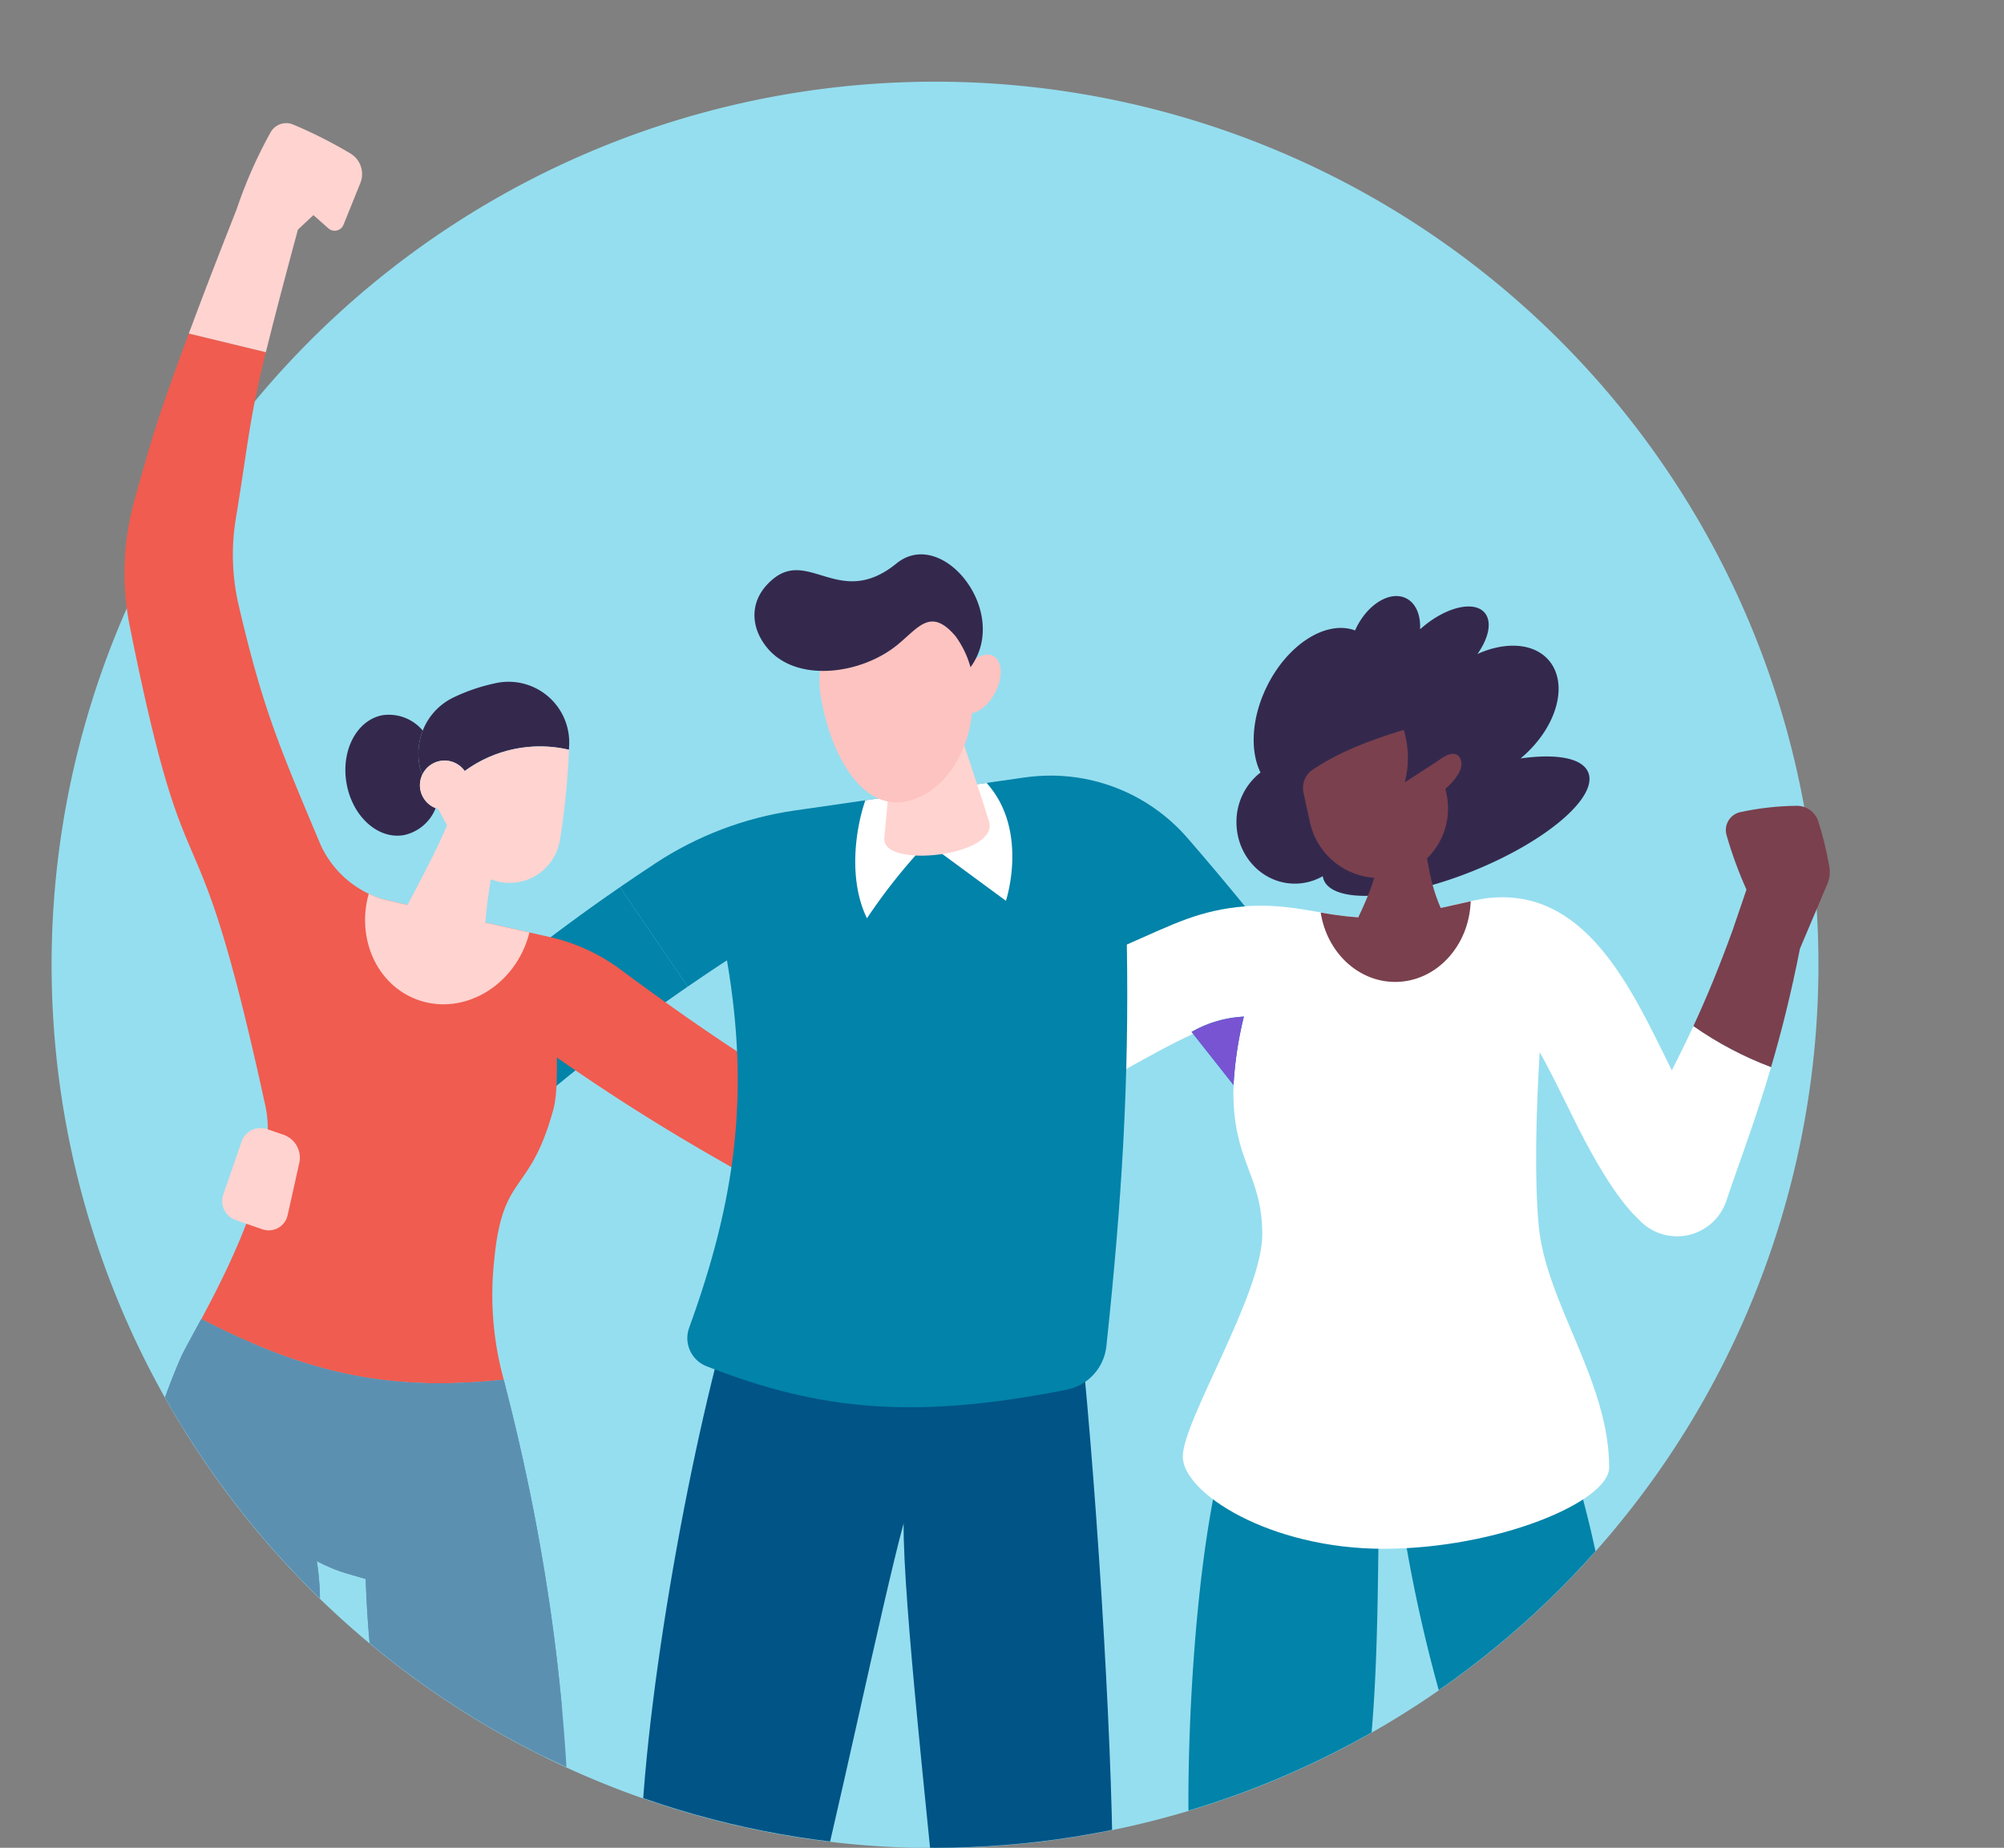 <svg xmlns="http://www.w3.org/2000/svg" xmlns:xlink="http://www.w3.org/1999/xlink" width="410.207" height="378.33" viewBox="0 0 410.207 378.33"><rect x="0" y="0" width="410.207" height="378.33" fill="#808080" stroke="none"/><defs><clipPath id="a"><path d="M769.877,1420.041a180.8,180.8,0,1,1-361.609,0c0-65.645-33.6-160.642,18.745-192.318,27.277-16.508,127.849,11.514,162.059,11.514,77.395,0,192.149,53.472,217.941,121.841C814.5,1380.92,769.877,1397.581,769.877,1420.041Z" fill="none"/></clipPath><clipPath id="b"><path d="M384.86,1593.247l-.422-345.524H772.209l.422,345.524" fill="none"/></clipPath><clipPath id="c"><path d="M703.678,1406.265c-6.9.355-17.757,5.3-30.809,3.816-9.065-1.068-17.37-4.576-32.873.721-9.115,3.163-18.617,8.789-27.108,13.465l10.843,19.6c10.536-5.817,20.352-11.733,28.525-13.2a71.811,71.811,0,0,0-2.141,15.391c0,14.423,5.917,17.012,5.917,29.219s-16.273,38.091-16.273,45.486,17.751,18.862,41.052,18.862,46.226-9.617,46.226-16.645c0-17.751-12.945-33.652-14.423-49.554-.9-9.7-.533-23.136.2-35.485,2.424,4.274,4.537,8.789,7.763,15.239,7.9,15.633,12.139,18.486,13.008,19.521a10.638,10.638,0,0,0,17.393-4.179c2.517-7.595,5.859-16.136,9.205-27.512a71.541,71.541,0,0,1-15.9-8.4c-1.407,3.037-2.855,5.995-4.412,9.068l-3.475-7.019c-6.994-13.967-15.739-28.435-31.2-28.435q-.75,0-1.52.046" fill="none"/></clipPath><clipPath id="d"><path d="M384.438,1247.723H772.209l.431,345.524H384.868Z" fill="none"/></clipPath><clipPath id="e"><path d="M680.145,1396.845c-.631,4.729-2.179,8.678-4.452,13.488-.914-.057-1.849-.141-2.824-.252-1.559-.184-3.193-.426-4.877-.717,1.25,8.063,7.6,14.2,15.242,14.2,8.363,0,15.176-7.345,15.458-16.524l-1.541.354c-1.543.353-3.082.7-4.6,1.028-2.221-5.128-2.607-9.318-3.653-15.393Z" fill="none"/></clipPath><linearGradient id="f" x1="60.129" y1="171.693" x2="60.143" y2="171.693" gradientUnits="objectBoundingBox"><stop offset="0" stop-color="#7a404e"/><stop offset="1" stop-color="#914b5d"/></linearGradient><clipPath id="g"><path d="M666.4,1380.062a4.551,4.551,0,0,0-1.933,4.777l1.309,5.983a14.5,14.5,0,0,0,17.333,11.11,14.279,14.279,0,0,0,10.624-16.939l-.209-.956c1.385-1.229,3.871-3.8,3.164-5.9-.966-2.874-4.455,0-4.455,0l-7.03,4.569a19.993,19.993,0,0,0-.207-10.761c-7.587,2.353-13.117,4.521-18.6,8.118" fill="none"/></clipPath><linearGradient id="h" x1="55.562" y1="165.146" x2="55.576" y2="165.146" xlink:href="#f"/><clipPath id="i"><path d="M765.374,1387.5a57.807,57.807,0,0,0-11.479,1.295,3.756,3.756,0,0,0-2.827,4.722,83.066,83.066,0,0,0,4.077,11.147l-2.822,8.272c-2.819,7.768-5.352,13.865-8.041,19.671a71.541,71.541,0,0,0,15.9,8.4c2.031-6.906,4.062-14.855,5.913-24.273l5.624-13.265a6.136,6.136,0,0,0,.488-2.37v-.063a6.249,6.249,0,0,0-.116-1.163,70.848,70.848,0,0,0-2.253-9.214,4.628,4.628,0,0,0-4.378-3.161h-.088" fill="none"/></clipPath><linearGradient id="j" x1="32.474" y1="114.133" x2="32.481" y2="114.133" xlink:href="#f"/><clipPath id="k"><path d="M384.438,1609.723v-362H772.209v362" fill="none"/></clipPath><clipPath id="l"><path d="M482.8,1436.756l15.942,18.782c14.911-12.656,25.861-21.5,39.693-31.021l-13.886-20.35c-14.7,10.123-26.505,19.652-41.749,32.589" fill="none"/></clipPath><clipPath id="m"><path d="M434.694,1500.438a126.181,126.181,0,0,0-6.038,17.061c-4.779,17.257-6.494,36.646-5.114,57.224h37.149c2.184-12.9,3.254-24.192,1.8-32.569,4.308,2.194,5.652,2.351,10.019,3.655a223.693,223.693,0,0,0,2.8,28.914l38.7,18.524c-1.381-41.146-9.772-74.7-13.245-88.231-18.692,1.935-33.707.224-51.839-7.611-3.243-1.4-6.584-3-10.069-4.805-2.011,3.74-3.6,6.548-4.166,7.838" fill="#5c90b1"/></clipPath><clipPath id="n"><path d="M434.694,1500.438a126.181,126.181,0,0,0-6.038,17.061c6.692-.994,15.458-5.338,20.273-20.093-3.243-1.4-6.584-3-10.069-4.806-2.011,3.74-3.6,6.548-4.166,7.838" fill="none"/></clipPath><clipPath id="o"><path d="M453.057,1249.568a95.246,95.246,0,0,0-7.006,15.888c-3.911,9.9-7.076,18.121-9.751,25.351l15.768,3.822c1.91-7.718,4.055-15.814,6.561-25.092l3.18-2.979,3.055,2.71a1.95,1.95,0,0,0,3.1-.73l3.453-8.556a4.9,4.9,0,0,0-2.065-6.06,94.193,94.193,0,0,0-11.673-5.9,3.666,3.666,0,0,0-4.622,1.55" fill="none"/></clipPath><linearGradient id="p" x1="57.908" y1="114.62" x2="57.92" y2="114.62" gradientUnits="objectBoundingBox"><stop offset="0" stop-color="#ffd3d0"/><stop offset="1" stop-color="#ffb2b9"/></linearGradient><clipPath id="q"><rect width="387.772" height="376" transform="translate(384.438 1247.723)" fill="none"/></clipPath><clipPath id="r"><path d="M492.778,1380.383a5.041,5.041,0,0,0-8.715.811,4.977,4.977,0,0,0-.456,2.089,5.039,5.039,0,0,0,3.219,4.7,4.571,4.571,0,0,0,.538.175c.581,1.124,1.178,2.239,1.794,3.358-2.309,5.43-4.995,10.348-8.082,16.292l-5.361-1.265a20.64,20.64,0,0,1-2.589-1.031c-2.548,9.1,1.6,18.536,9.8,21.635,8.73,3.3,18.755-1.818,22.392-11.435a19.592,19.592,0,0,0,.713-2.28l-9.039-2.025c.259-3.087.631-5.94,1.139-8.858a10.279,10.279,0,0,0,7.587.038c.047-.016.09-.035.133-.051a10.436,10.436,0,0,0,6.431-8.095,154.319,154.319,0,0,0,1.839-18.413,26.048,26.048,0,0,0-21.339,4.354" fill="none"/></clipPath><linearGradient id="s" x1="30.019" y1="86.347" x2="30.025" y2="86.347" xlink:href="#p"/><clipPath id="t"><path d="M447.109,1456.24l-3.754,10.859a4.109,4.109,0,0,0,2.541,5.226l5.48,1.894a3.951,3.951,0,0,0,5.148-2.873l2.392-10.716a4.962,4.962,0,0,0-3.221-5.77l-3.36-1.161a4.107,4.107,0,0,0-5.226,2.541" fill="none"/></clipPath><linearGradient id="u" x1="85.203" y1="226.406" x2="85.221" y2="226.406" xlink:href="#p"/><clipPath id="v"><path d="M641.564,1433.8a23.945,23.945,0,0,1,10.692-3.132,76.837,76.837,0,0,0-2.114,14Z" fill="none"/></clipPath><linearGradient id="w" x1="111.395" y1="366.941" x2="111.423" y2="366.941" gradientUnits="objectBoundingBox"><stop offset="0" stop-color="#7854d2"/><stop offset="1" stop-color="#b49cfa"/></linearGradient><clipPath id="x"><path d="M607.337,1381.706l-7.74,1.111-24.815,3.565-14.571,2.1a69.963,69.963,0,0,0-28.368,10.772c-2.521,1.667-4.944,3.3-7.3,4.914l13.886,20.354c2.24-1.545,4.555-3.1,6.974-4.7.35-.232.7-.456,1.057-.676,4.672,27.337,1.814,48.945-7.744,75.234a6.177,6.177,0,0,0,3.552,7.87c23.691,9.294,43.064,10.84,73.684,4.819a10.186,10.186,0,0,0,8.17-8.918c3.225-30.293,4.654-54.452,4.188-82.246,9.766-4.262,14.921-7.077,24.184-7.819-3.691-4.506-7.539-9.11-11.732-13.939a37.039,37.039,0,0,0-28.052-12.825,37.708,37.708,0,0,0-5.377.386" fill="none"/></clipPath><clipPath id="z"><path d="M581.118,1368.985c-.957,9.805-1.827,17.815-2.45,25.107-.612,6.43,23.576,3.674,21.433-3.368-2.033-6.68-7.654-23.269-7.654-23.269Z" fill="none"/></clipPath><linearGradient id="aa" x1="62.602" y1="186.914" x2="62.614" y2="186.914" xlink:href="#p"/><clipPath id="ab"><path d="M628.3,1417.594l.014.032v-.041c-.005.005-.009.005-.014.009" fill="none"/></clipPath><linearGradient id="ac" x1="-4069963.25" y1="2509712" x2="-4069952" y2="2509712" gradientUnits="objectBoundingBox"><stop offset="0" stop-color="#fba78e"/><stop offset="1" stop-color="#f96c85"/></linearGradient></defs><g transform="translate(-397.652 -1222.516)"><path d="M769.877,1420.041a180.831,180.831,0,1,1-180.8-180.8A180.8,180.8,0,0,1,769.877,1420.041Z" fill="#95deef"/><g clip-path="url(#a)"><g clip-path="url(#b)"><path d="M676.013,1593.247c3.9-15.213,3.609-47.13,3.91-62.391l4.119-1.165a308.141,308.141,0,0,0,9.888,45.032h34.158c-.314-20.244-3.345-36.73-10.9-60.56l-67.161-.388c-7.47,20.648-9.618,63.337-9.017,84.948Z" fill="#0283a9"/></g><g clip-path="url(#c)"><rect width="195.445" height="198.191" transform="translate(548.74 1492.104) rotate(-53.471)" fill="#fff"/></g><g clip-path="url(#d)"><path d="M722.756,1380.672c-1.213-2.986-6.574-3.894-13.862-2.863.119-.1.239-.2.357-.3,7.127-6.147,9.554-15.014,5.421-19.807-3.067-3.556-8.884-3.866-14.593-1.28,2.333-3.3,3.028-6.641,1.46-8.461-2.182-2.53-7.919-1.16-12.813,3.061q-.2.171-.39.345c.141-2.91-.858-5.368-2.879-6.361-3.2-1.575-7.761,1.129-10.175,6.041-.09.182-.166.366-.248.549-5.867-2.175-13.783,2.774-18.062,11.479-3.162,6.431-3.485,13.182-1.3,17.609a12.778,12.778,0,0,0-4.923,10.174c0,6.948,5.351,12.581,11.952,12.581a11.437,11.437,0,0,0,5.714-1.528,3.361,3.361,0,0,0,.2.761c2.04,5.022,15.815,4.168,30.765-1.908s25.417-15.072,23.376-20.094" fill="#34294d"/></g><g clip-path="url(#e)"><rect width="30.7" height="30.535" transform="translate(667.992 1393.028)" fill="url(#f)"/></g><g clip-path="url(#g)"><rect width="33.331" height="31.848" transform="translate(664.061 1371.944)" fill="url(#h)"/></g><g clip-path="url(#i)"><rect width="59.806" height="44.401" transform="translate(727.229 1434.867) rotate(-70.201)" fill="url(#j)"/></g><g clip-path="url(#k)"><path d="M564.013,1613.723c3.685-12.452,14.334-63.786,18.608-79.3-.174,15.643,5.409,64.749,6.451,77.3l36.333-6.233c-.1-27.693-3.524-82.841-7.265-116.321H547.676c-9.1,30.549-18.919,85.722-18.977,116.321Z" fill="#005486"/></g><g clip-path="url(#l)"><rect width="73.769" height="74.895" transform="matrix(0.563, -0.827, 0.827, 0.563, 458.908, 1439.281)" fill="#0283a9"/></g><path d="M582.089,1458.275c-17.939-11.207-28.515-15.807-57.437-37.263a38.541,38.541,0,0,0-14.541-6.661q-2.008-.45-4.084-.918c-7.208-1.613-14.89-3.337-22.379-5.017l-7.933-1.872a20.8,20.8,0,0,1-2.589-1.03,20.546,20.546,0,0,1-10.092-10.59c-8.036-19.175-11.6-27.241-16.54-48.54a45.57,45.57,0,0,1-.586-17.586c2.6-15.839,2.76-20.433,6.16-34.169l-15.767-3.822c-6.111,16.519-7.158,19.906-11.137,34.157a55.353,55.353,0,0,0-.949,25.774c12.5,62.221,12.8,29.436,27.8,98.385,2.67,12.6-7.127,32.256-13.151,43.476,22.947,11.911,39.87,14.7,61.908,12.417a65.341,65.341,0,0,1-1.957-24.488c1.72-18.15,7.229-13.084,12.089-30.8.717-2.616.757-6.329.739-10.683,22.41,15.6,37.035,23.166,60.313,36.089Z" fill="#f05c4f"/><path d="M434.694,1500.438a126.181,126.181,0,0,0-6.038,17.061c-4.779,17.257-6.494,36.646-5.114,57.224h37.149c2.184-12.9,3.254-24.192,1.8-32.569,4.308,2.194,5.652,2.351,10.019,3.655a223.693,223.693,0,0,0,2.8,28.914l38.7,18.524c-1.381-41.146-9.772-74.7-13.245-88.231-18.692,1.935-33.707.224-51.839-7.611-3.243-1.4-6.584-3-10.069-4.805-2.011,3.74-3.6,6.548-4.166,7.838" fill="#5c90b1"/><g clip-path="url(#m)"><path d="M502.108,1602.7,396.556,1565.76l35.4-101.142,105.552,36.943" fill="#5c90b1"/></g><g clip-path="url(#n)"><rect width="29.598" height="31.507" transform="matrix(0.883, -0.47, 0.47, 0.883, 418.325, 1498.102)" fill="#5c90b1"/></g><g clip-path="url(#o)"><rect width="36.026" height="46.906" transform="translate(436.3 1247.723)" fill="url(#p)"/></g><g clip-path="url(#q)"><path d="M514.16,1374.926c-.011.371-.027.737-.043,1.1a26.048,26.048,0,0,0-21.339,4.354,5.042,5.042,0,0,0-8.715.811,12.842,12.842,0,0,1,.128-9.09,12.582,12.582,0,0,1,6.05-6.665,37.719,37.719,0,0,1,8.707-3.008,12.413,12.413,0,0,1,15.212,12.495" fill="#34294d"/><path d="M486.826,1387.983a9,9,0,0,1-6.517,5.524c-5.3.919-10.543-3.836-11.724-10.618s2.16-13.03,7.453-13.949a9.062,9.062,0,0,1,8.153,3.164,12.842,12.842,0,0,0-.128,9.09,5.034,5.034,0,0,0,2.763,6.789" fill="#34294d"/></g><g clip-path="url(#r)"><rect width="67.335" height="60.892" transform="translate(451.576 1422.849) rotate(-68.199)" fill="url(#s)"/></g><g clip-path="url(#t)"><rect width="25.842" height="22.957" transform="matrix(0.327, -0.945, 0.945, 0.327, 435.969, 1472.693)" fill="url(#u)"/></g><path d="M650.142,1444.663a76.918,76.918,0,0,1,2.114-14,23.961,23.961,0,0,0-10.692,3.132" fill="#0283a9"/><path d="M641.564,1433.8" fill="#0283a9"/><g clip-path="url(#v)"><rect width="16.144" height="13.722" transform="translate(638.321 1443.866) rotate(-76.2)" fill="url(#w)"/></g><g clip-path="url(#x)"><rect width="180.92" height="179.911" transform="matrix(0.563, -0.827, 0.827, 0.563, 463.263, 1471.389)" fill="#0283a9"/></g><g clip-path="url(#q)"><path d="M603.557,1406.951l-16.125-11.87a116.717,116.717,0,0,0-12.318,15.454c-3.87-7.915-2.352-18.316-.332-24.153l24.816-3.565c8.761,9.733,3.959,24.134,3.959,24.134" fill="#fff"/></g><g clip-path="url(#z)"><rect width="36.36" height="28.934" transform="translate(573.087 1399.757) rotate(-81.254)" fill="url(#aa)"/></g><path d="M600.881,1356.792c-1.307-.639-3.058-.008-4.565,1.456-1.969-11.966-9.341-16.88-15.95-15.815s-16.689,10.46-14.738,22.481,8.226,23.042,16.862,21.794c7.686-1.111,13.264-9.343,14.117-18.165,1.682-.312,3.569-1.913,4.78-4.259,1.651-3.193,1.424-6.547-.506-7.492" fill="#fdc3c0"/><path d="M596.31,1359.128c8.3-11.287-5.785-28.882-15.154-21.247-11.443,9.324-17.8-2.888-25.2,3.136-5.111,4.164-4.81,9.975-1.148,14.281,6.005,7.062,19.119,5.293,26.507-.727,4.394-3.582,6.846-7.776,11.943-1.78a19.592,19.592,0,0,1,3.049,6.337" fill="#34294d"/><g clip-path="url(#ab)"><rect width="0.04" height="0.035" transform="translate(628.281 1417.611) rotate(-53.457)" fill="url(#ac)"/></g></g></g></svg>